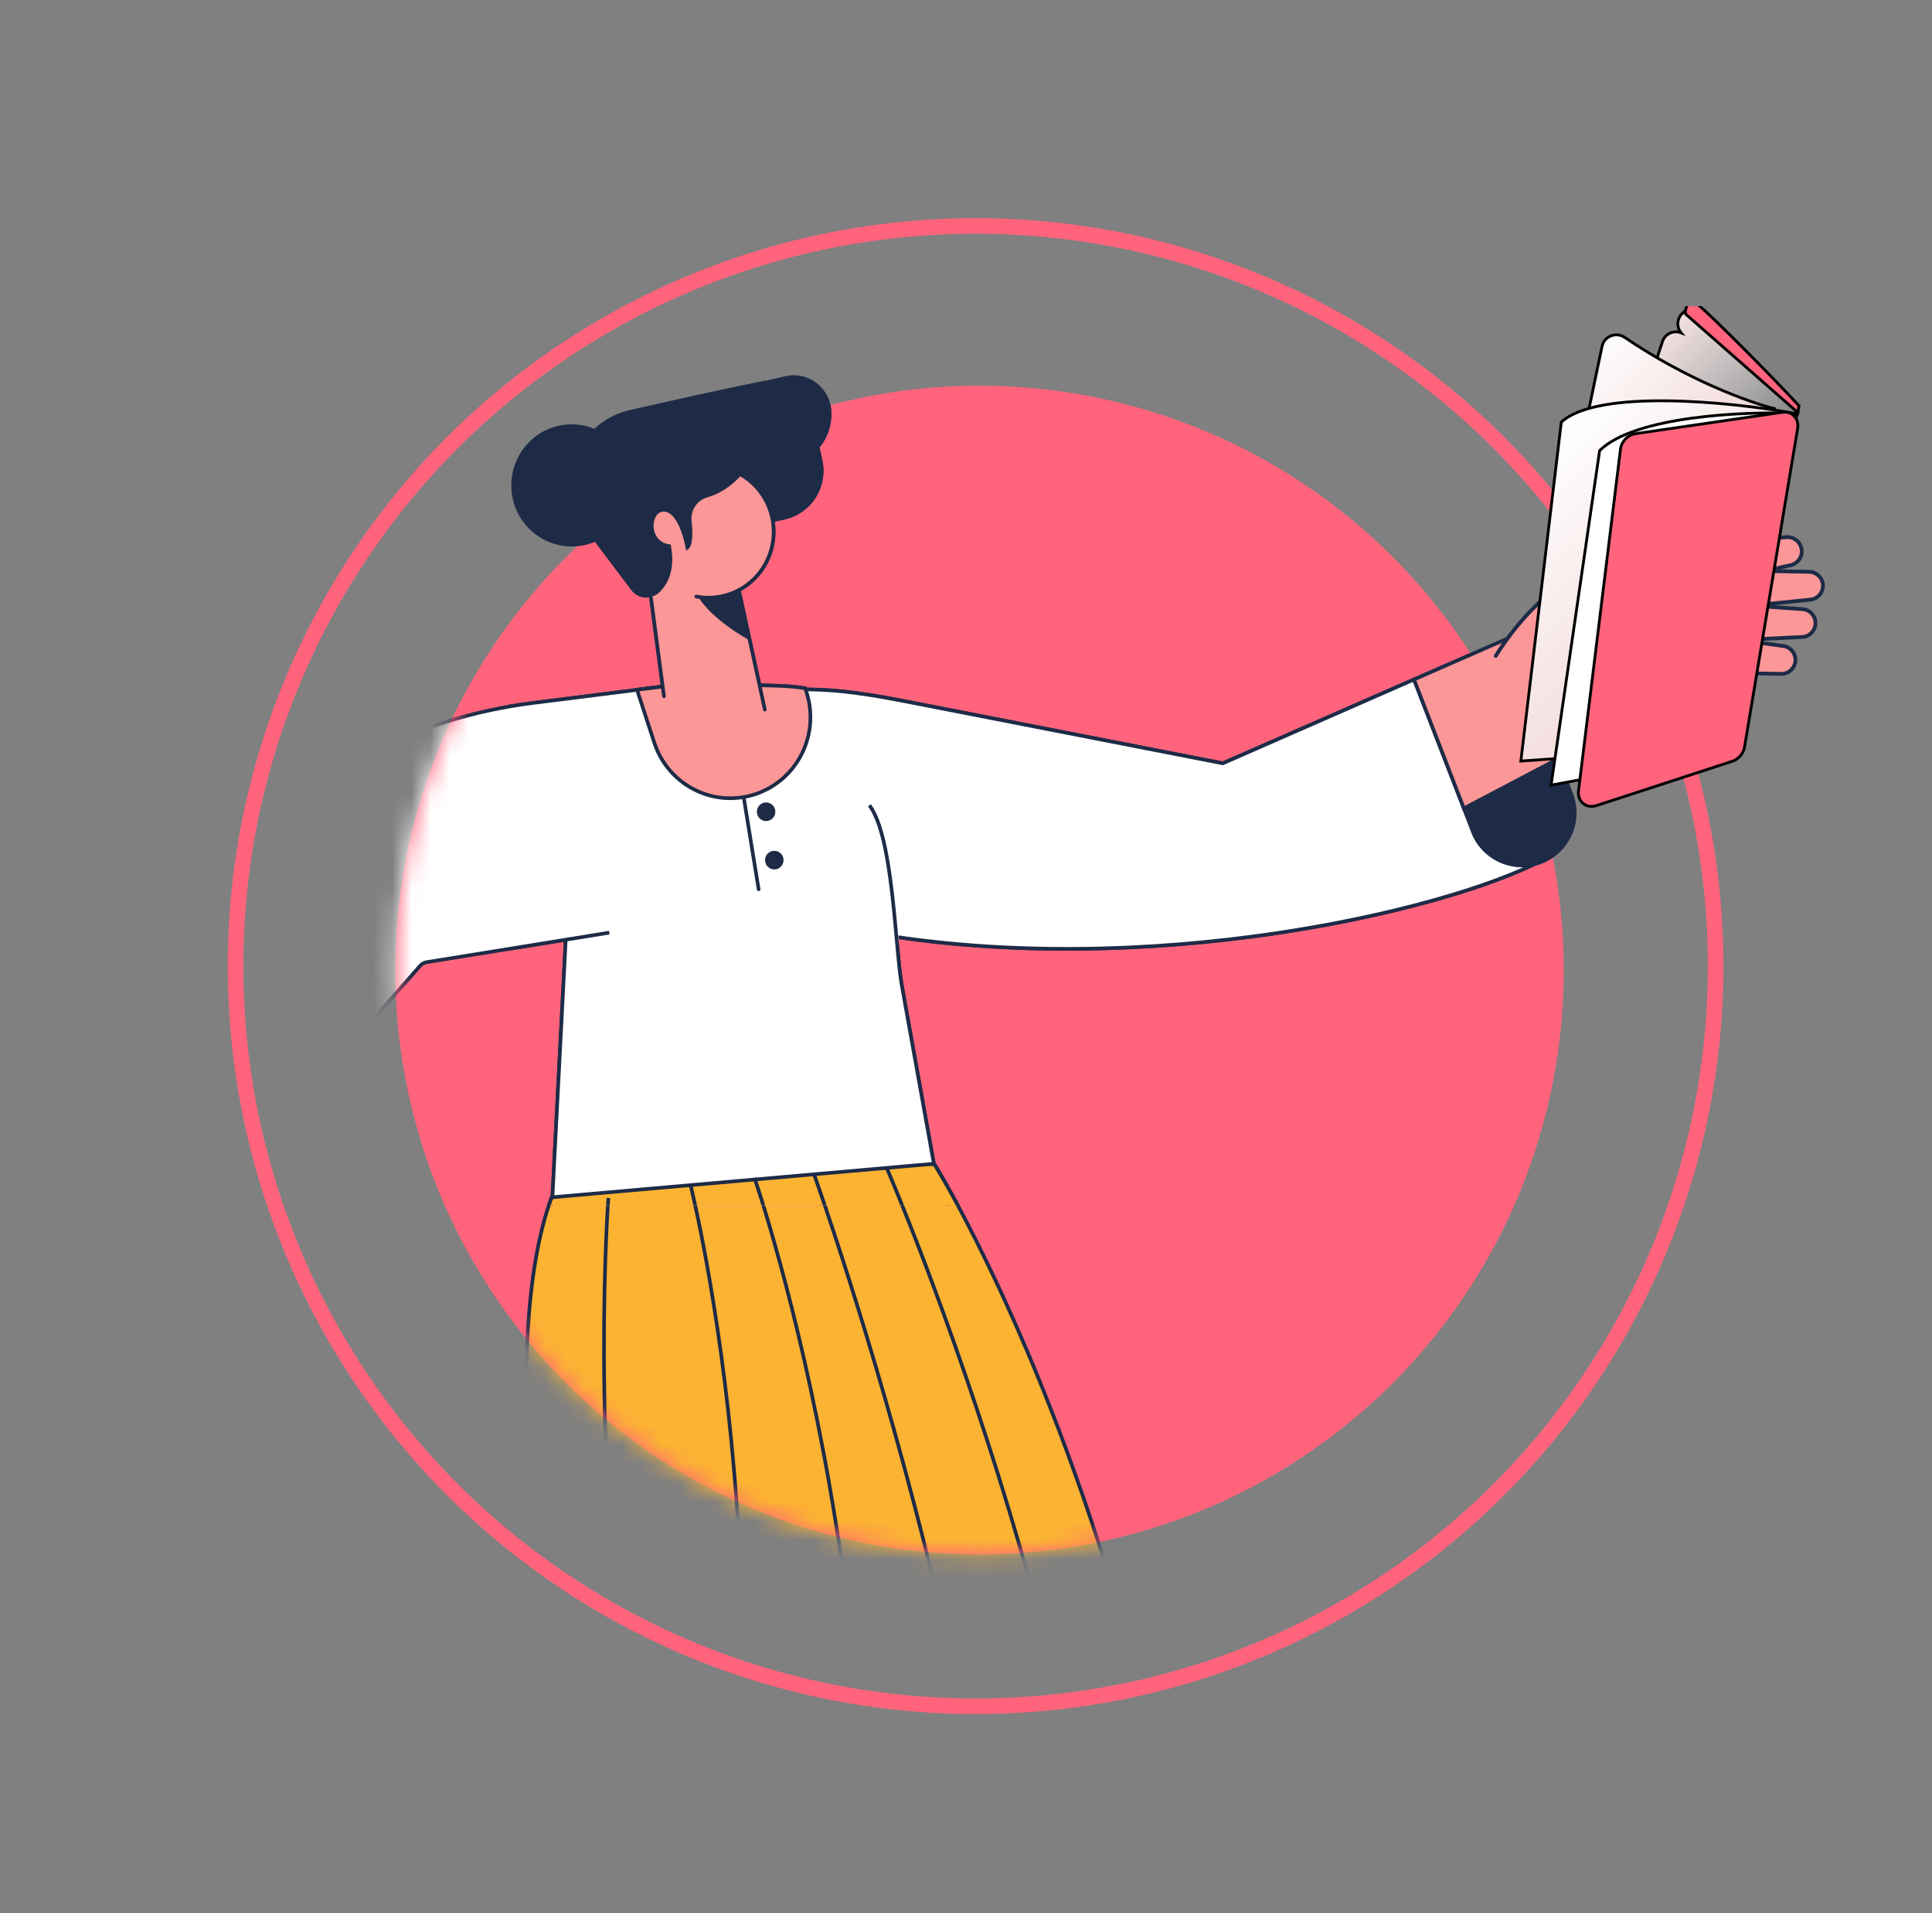 <svg width="101" height="100" viewBox="0 0 101 100" fill="none" xmlns="http://www.w3.org/2000/svg">
<rect x="0" y="0" width="101" height="100" fill="#808080" stroke="none"/>
<g clip-path="url(#clip0_819_5034)">
<circle cx="51.002" cy="50.498" r="38.688" stroke="#FF647C" stroke-width="0.814"/>
<circle cx="51.206" cy="50.703" r="30.543" fill="#FF647C"/>
<mask id="mask0_819_5034" style="mask-type:alpha" maskUnits="userSpaceOnUse" x="20" y="20" width="62" height="62">
<circle cx="51.206" cy="50.703" r="30.543" fill="#D9D9D9"/>
</mask>
<g mask="url(#mask0_819_5034)">
<g clip-path="url(#clip1_819_5034)">
<path d="M39.061 36.797C40.742 35.452 45.058 36.219 47.173 36.628L63.921 39.898L73.919 35.517L76.526 42.253L80.556 44.99C75.598 47.598 59.969 51.289 45.364 48.735L45.656 46.068L38.627 40.153L39.061 36.797Z" fill="white" stroke="#1D2B47" stroke-width="0.19"/>
<path d="M80.562 45.049C79.88 45.314 79.122 45.297 78.453 45.001C77.784 44.705 77.26 44.156 76.997 43.474L76.525 42.253L81.434 39.671L82.136 41.485C82.401 42.167 82.383 42.925 82.088 43.594C81.793 44.262 81.244 44.786 80.562 45.049Z" fill="#1D2B47" stroke="#1D2B47" stroke-width="0.19"/>
<path d="M78.973 33.302L82.947 31.559L83.333 37.649L81.437 39.67L76.528 42.252L73.921 35.516L78.973 33.302Z" fill="#FC9797" stroke="#1D2B47" stroke-width="0.19"/>
<path d="M89.009 35.173L88.726 28.461L87.567 28.486C85.354 28.528 83.733 29.139 82.044 30.164C79.79 31.535 77.777 35.019 77.777 35.019L80.189 39.729C80.888 39.608 82.013 39.502 84.381 36.786C86.969 36.615 88.506 35.557 88.857 35.306L89.009 35.173Z" fill="#FC9797"/>
<path d="M89.012 35.178L88.86 35.306C87.634 36.342 86.051 36.857 84.45 36.74C84.45 36.74 80.614 40.519 79.097 41.491" stroke="#1D2B47" stroke-width="0.198" stroke-linecap="round"/>
<path d="M89.235 30.53L93.614 29.54C94.004 29.453 94.254 29.071 94.178 28.679C94.109 28.308 93.772 28.049 93.395 28.077L87.488 28.508C87.488 28.508 82.078 28.126 78.193 34.283" stroke="#1D2B47" stroke-width="0.198" stroke-linecap="round"/>
<path d="M84.946 17.637C88.176 19.841 91.438 21.025 92.762 21.358L92.063 25.057L82.498 24.124L83.76 18.1C83.872 17.569 84.498 17.331 84.946 17.637Z" fill="url(#paint0_linear_819_5034)" stroke="black" stroke-width="0.147"/>
<path d="M81.628 22.064C83.544 20.309 90.464 21.01 93.684 21.58L90.661 38.996L79.514 39.78L81.628 22.064Z" fill="url(#paint1_linear_819_5034)" stroke="black" stroke-width="0.147"/>
<path d="M83.632 23.551C85.485 21.733 91.253 21.496 93.905 21.605L90.795 39.219L81.095 41.04L83.632 23.551Z" fill="white" stroke="black" stroke-width="0.147"/>
<path d="M63.956 116.404C64.204 118.606 63.436 122.419 58.087 122.594C55.268 122.685 53.79 121.768 52.13 121.708C50.784 121.659 49.185 123.296 47.626 123.119C46.24 122.963 45.053 121.018 43.545 120.738C42.159 120.474 40.349 121.845 38.885 121.438C37.517 121.062 36.632 118.961 35.222 118.445C33.883 117.955 31.873 119.012 30.511 118.38C29.213 117.778 28.693 115.556 27.392 114.81C26.148 114.098 23.993 114.793 22.759 113.935C21.582 113.118 21.451 110.838 20.295 109.877C19.193 108.96 16.953 109.271 15.88 108.214C14.86 107.206 14.597 106.546 13.734 105.501C12.871 104.455 10.022 102.622 10.022 102.622C7.999 101.318 9.033 98.326 10.369 96.868L10.78 96.518C11.242 96.013 11.847 95.661 12.512 95.511L28.574 91.905C28.574 91.905 32.373 76.561 35.22 68.881C43.159 66.265 48.854 66.092 48.854 66.092C48.854 66.092 61.948 82.389 63.956 116.404Z" fill="#1D2B47" stroke="#1D2B47" stroke-width="0.19"/>
<path d="M33.994 54.087L44.665 96.261L49.379 135.989L72.496 133.413L71.003 130.975C70.251 129.749 69.011 128.913 67.603 128.681L63.596 128.025C61.59 127.696 60.064 126.028 59.896 123.981C58.985 112.814 55.645 77.615 48.634 60.384C38.956 54.309 33.994 54.087 33.994 54.087V54.087Z" fill="#FC9797" stroke="#1D2B47" stroke-width="0.19"/>
<path d="M39.352 100.766C29.286 109.575 20.269 116.497 16.27 119.497C14.951 120.487 14.356 122.184 14.765 123.792L15.948 128.457C16.416 130.301 16.21 132.253 15.368 133.956L14.914 134.872C14.734 135.236 14.236 135.288 13.985 134.968L0.418 117.658C0.234 117.423 0.27 117.084 0.5 116.893L31.396 91.19L28.773 72.43C28.359 69.444 28.359 66.415 28.773 63.43L29.187 60.433L40.623 53.645C40.623 53.645 51.588 90.052 39.352 100.766Z" fill="#FC9797" stroke="#1D2B47" stroke-width="0.19"/>
<path d="M63.954 115.705C64.201 117.907 61.365 112.741 58.085 117.363C56.443 119.679 53.788 116.537 52.128 116.477C50.782 116.428 49.183 118.065 47.624 117.888C46.237 117.732 45.051 115.787 43.543 115.507C42.157 115.243 40.347 116.614 38.883 116.208C37.515 115.831 36.63 113.73 35.22 113.212C33.88 112.724 31.87 113.781 30.509 113.149C29.211 112.547 28.691 110.325 27.39 109.58C26.146 108.867 23.991 109.562 22.757 108.704C21.58 107.887 21.449 105.607 20.293 104.646C19.191 103.729 16.951 104.041 15.878 102.983C14.858 101.975 15.107 99.706 14.123 98.563C14.123 98.563 13.127 96.782 10.625 96.956C7.712 97.159 28.572 86.669 28.572 86.669C28.572 86.669 25.983 70.278 28.831 62.606C36.77 59.991 48.85 60.856 48.85 60.856C48.85 60.856 61.946 81.69 63.954 115.705Z" fill="#FCB332" stroke="#1D2B47" stroke-width="0.19"/>
<path d="M46.903 47.941C46.713 45.754 46.285 45.946 46.01 43.475L45.449 42.091C44.719 38.065 41.079 35.26 37.044 35.614C33.144 35.957 30.091 39.151 29.886 43.101L28.878 62.579L48.82 60.828L47.148 51.532C46.903 49.727 47.066 49.843 46.903 47.941Z" fill="white"/>
<path d="M37.044 35.609C33.144 35.953 30.091 39.147 29.886 43.096L28.878 62.579L48.82 60.828L47.148 51.533C46.785 49.514 46.706 43.744 45.45 42.091" stroke="#1D2B47" stroke-width="0.19"/>
<path d="M31.853 48.749L22.297 50.293C22.171 50.313 22.056 50.377 21.971 50.472L12.87 60.786L5.782 51.455L11.706 45.058C15.961 40.464 21.675 37.522 27.854 36.744L36.777 35.619" fill="white"/>
<path d="M31.853 48.749L22.297 50.293C22.171 50.313 22.056 50.377 21.971 50.472L12.87 60.786L5.782 51.455L11.706 45.058C15.961 40.464 21.675 37.522 27.854 36.744L36.777 35.619" stroke="#1D2B47" stroke-width="0.19"/>
<path d="M39.491 41.509C38.438 41.861 37.288 41.775 36.297 41.271C35.306 40.766 34.553 39.885 34.205 38.82L33.302 36.055L35.356 35.795L35.309 35.67L36.13 35.698L36.782 35.616V35.639C36.872 35.627 36.955 35.616 37.05 35.607C37.915 35.532 38.787 35.601 39.63 35.812L40.773 35.851C41.216 35.865 41.657 35.906 42.094 35.973L42.156 36.166C42.504 37.231 42.419 38.393 41.919 39.395C41.42 40.397 40.546 41.157 39.491 41.509Z" fill="#FC9797" stroke="#1D2B47" stroke-width="0.19"/>
<path d="M46.353 61.042C46.353 61.042 59.469 91.29 58.261 113.698" stroke="#1D2B47" stroke-width="0.19"/>
<path d="M42.56 61.39C42.56 61.39 54.64 95.044 52.311 114.398" stroke="#1D2B47" stroke-width="0.19"/>
<path d="M39.442 61.566C39.442 61.566 48.426 87.459 44.025 113.348" stroke="#1D2B47" stroke-width="0.19"/>
<path d="M36.095 61.921C36.095 61.921 42.209 86.239 36.083 109.603" stroke="#1D2B47" stroke-width="0.19"/>
<path d="M31.806 62.612C31.806 62.612 30.823 75.166 32.913 90.681C33.691 96.458 30.726 102.27 27.977 106.9" stroke="#1D2B47" stroke-width="0.19"/>
<path d="M38.132 20.453L41.086 19.753C41.643 19.627 42.227 19.765 42.672 20.127C43.117 20.49 43.374 21.037 43.371 21.614C43.377 22.256 43.153 22.878 42.74 23.365L42.896 24.076C43.189 25.422 42.347 26.754 41.015 27.052L38.54 27.603L38.132 20.453Z" fill="#1D2B47" stroke="#1D2B47" stroke-width="0.19"/>
<ellipse cx="3.063" cy="3.095" rx="3.063" ry="3.095" transform="matrix(-1 0 0 1 32.949 22.275)" fill="#1D2B47" stroke="#1D2B47" stroke-width="0.19"/>
<path d="M33.691 28.492L34.707 36.391L39.984 37.091L37.924 27.639" fill="#FC9797"/>
<path d="M39.984 37.091L37.924 27.639" stroke="#1D2B47" stroke-width="0.19" stroke-linecap="round"/>
<path d="M38.624 30.839C38.624 30.839 37.387 31.242 36.33 30.852C36.898 32.252 39.199 33.477 39.199 33.477L38.624 30.839Z" fill="#1D2B47"/>
<ellipse cx="3.408" cy="3.444" rx="3.408" ry="3.444" transform="matrix(-1 0 0 1 40.441 24.35)" fill="#FC9797"/>
<path d="M36.4 31.18C37.761 31.44 39.142 30.844 39.895 29.671C40.649 28.497 40.626 26.98 39.837 25.831C39.048 24.682 37.65 24.128 36.298 24.431" stroke="#1D2B47" stroke-width="0.19" stroke-linecap="round"/>
<path d="M31.201 28.289L33.083 30.783C33.234 30.986 33.464 31.114 33.714 31.136C33.964 31.158 34.212 31.072 34.396 30.899C34.822 30.496 35.205 29.784 34.983 28.55C33.724 28.366 33.894 26.559 34.756 26.647C35.619 26.734 35.938 28.616 35.938 28.616C35.938 28.616 36.198 28.441 36.057 27.24C35.993 26.622 36.388 26.049 36.984 25.896C38.182 25.558 39.36 24.309 39.852 22.706C40.126 21.828 40.168 20.893 39.973 19.994C37.6 20.474 34.923 21.073 32.96 21.524C30.231 22.132 29.011 25.32 30.655 27.548L31.201 28.289Z" fill="#1D2B47" stroke="#1D2B47" stroke-width="0.19"/>
<path d="M34.037 31.274L34.711 36.392" stroke="#1D2B47" stroke-width="0.19" stroke-linecap="round"/>
<path d="M38.882 41.687L39.66 46.482L38.882 41.687Z" fill="#FCB332"/>
<path d="M38.882 41.687L39.66 46.482" stroke="#1D2B47" stroke-width="0.19" stroke-linecap="round"/>
<ellipse cx="0.388" cy="0.392" rx="0.388" ry="0.392" transform="matrix(-1 0 0 1 40.438 42.037)" fill="#1D2B47" stroke="#1D2B47" stroke-width="0.19" stroke-linecap="round"/>
<ellipse cx="0.388" cy="0.392" rx="0.388" ry="0.392" transform="matrix(-1 0 0 1 40.867 44.565)" fill="#1D2B47" stroke="#1D2B47" stroke-width="0.19" stroke-linecap="round"/>
</g>
</g>
<g clip-path="url(#clip2_819_5034)">
<path d="M39.061 36.797C40.742 35.452 45.058 36.219 47.173 36.628L63.921 39.898L73.919 35.517L76.526 42.253L80.556 44.99C75.598 47.598 59.969 51.289 45.364 48.735L45.656 46.068L38.627 40.153L39.061 36.797Z" fill="white" stroke="#1D2B47" stroke-width="0.19"/>
<path d="M80.562 45.049C79.88 45.314 79.122 45.297 78.453 45.001C77.784 44.705 77.26 44.156 76.997 43.474L76.525 42.253L81.434 39.671L82.136 41.485C82.401 42.167 82.383 42.925 82.088 43.594C81.793 44.262 81.244 44.786 80.562 45.049Z" fill="#1D2B47" stroke="#1D2B47" stroke-width="0.19"/>
<path d="M78.973 33.302L82.947 31.559L83.333 37.649L81.437 39.67L76.528 42.252L73.921 35.516L78.973 33.302Z" fill="#FC9797" stroke="#1D2B47" stroke-width="0.19"/>
<path d="M86.286 35.113L93.119 35.223C93.52 35.229 93.851 34.911 93.86 34.51C93.871 34.137 93.599 33.816 93.229 33.766L86.635 32.865L86.286 35.113Z" fill="#FC9797" stroke="#1D2B47" stroke-width="0.198" stroke-linecap="round"/>
<path d="M87.39 33.628L89.32 33.534L90.248 33.496L94.213 33.304C94.612 33.285 94.921 32.948 94.907 32.55C94.895 32.176 94.603 31.873 94.23 31.847L87.594 31.373L87.39 33.628Z" fill="#FC9797"/>
<path d="M89.606 33.52L90.248 33.489L94.213 33.296C94.612 33.277 94.921 32.941 94.907 32.542C94.895 32.169 94.603 31.866 94.23 31.839L87.594 31.366L87.389 33.627" stroke="#1D2B47" stroke-width="0.198" stroke-linecap="round"/>
<path d="M87.845 32.039L94.643 31.342C95.04 31.301 95.331 30.949 95.296 30.551C95.262 30.177 94.951 29.89 94.575 29.886L87.924 29.767L87.845 32.039Z" fill="#FC9797"/>
<path d="M89.691 31.85L94.643 31.343C95.04 31.302 95.331 30.95 95.296 30.553C95.262 30.179 94.951 29.891 94.575 29.887L87.924 29.769L87.84 32.039" stroke="#1D2B47" stroke-width="0.198" stroke-linecap="round"/>
<path d="M88.091 30.788L93.614 29.54C94.004 29.453 94.254 29.071 94.178 28.679C94.109 28.308 93.772 28.049 93.395 28.077L88.195 28.476L88.091 30.788Z" fill="#FC9797"/>
<path d="M89.009 35.173L88.726 28.461L87.567 28.486C85.354 28.527 83.733 29.139 82.044 30.164C79.79 31.535 77.777 35.019 77.777 35.019L80.189 39.729C80.888 39.608 82.013 39.502 84.381 36.785C86.969 36.615 88.506 35.557 88.857 35.306L89.009 35.173Z" fill="#FC9797"/>
<path d="M89.012 35.178L88.86 35.306C87.634 36.342 86.051 36.857 84.45 36.74C84.45 36.74 80.614 40.519 79.097 41.491" stroke="#1D2B47" stroke-width="0.198" stroke-linecap="round"/>
<path d="M89.235 30.53L93.614 29.54C94.004 29.453 94.254 29.071 94.178 28.679C94.109 28.308 93.772 28.049 93.395 28.077L87.488 28.508C87.488 28.508 82.078 28.126 78.193 34.283" stroke="#1D2B47" stroke-width="0.198" stroke-linecap="round"/>
<path d="M83.944 32.476L90.833 32.011C91.549 31.962 92.098 31.352 92.071 30.634L92.054 30.208L83.851 29.977L83.944 32.476Z" fill="#FC9797"/>
<path d="M86.145 30.035L92.054 30.208L92.071 30.634C92.098 31.352 91.549 31.962 90.833 32.011L88.854 32.144C88.854 32.144 88.542 34.118 87.031 34.793L85.435 35.502" fill="#FC9797"/>
<path d="M86.145 30.035L92.054 30.208L92.071 30.634C92.098 31.352 91.549 31.962 90.833 32.011L88.854 32.144C88.854 32.144 88.542 34.118 87.031 34.793L85.435 35.502" stroke="#1D2B47" stroke-width="0.198" stroke-linecap="round"/>
<path d="M86.909 17.854L85.906 20.891L93.555 22.397L93.143 22.03L93.859 21.936L93.998 21.551L88.228 16.129L87.961 16.37C87.66 16.64 87.635 17.093 87.883 17.395C87.504 17.245 87.048 17.434 86.909 17.854Z" fill="url(#paint2_linear_819_5034)" stroke="black" stroke-width="0.147"/>
<path d="M84.938 17.637C88.168 19.841 91.43 21.025 92.755 21.358L92.055 25.057L82.49 24.124L83.752 18.1C83.864 17.569 84.49 17.331 84.938 17.637Z" fill="url(#paint3_linear_819_5034)" stroke="black" stroke-width="0.147"/>
<path d="M81.62 22.064C83.536 20.309 90.456 21.01 93.676 21.58L90.653 38.996L79.506 39.78L81.62 22.064Z" fill="url(#paint4_linear_819_5034)" stroke="black" stroke-width="0.147"/>
<path d="M83.624 23.551C85.477 21.733 91.245 21.496 93.897 21.605L90.787 39.219L81.087 41.04L83.624 23.551Z" fill="white" stroke="black" stroke-width="0.147"/>
<path d="M88.876 16.016C88.279 15.504 88.067 16.108 88.118 16.415L93.985 21.562L94.047 21.208C92.605 19.643 89.623 16.656 88.876 16.016Z" fill="#FF647C" stroke="black" stroke-width="0.147"/>
<path d="M93.977 22.387C94.062 21.878 93.681 21.475 93.183 21.548L85.496 22.669C85.098 22.727 84.764 23.074 84.715 23.481L82.52 41.339C82.452 41.892 82.927 42.281 83.458 42.108L90.563 39.79C90.889 39.683 91.143 39.387 91.2 39.048L93.977 22.387Z" fill="#FF647C" stroke="black" stroke-width="0.147"/>
<path d="M33.994 54.087L44.665 96.261L49.379 135.989L72.496 133.413L71.003 130.975C70.251 129.749 69.011 128.913 67.603 128.681L63.596 128.025C61.59 127.696 60.064 126.027 59.896 123.981C58.985 112.814 55.645 77.615 48.634 60.384C38.956 54.309 33.994 54.087 33.994 54.087V54.087Z" fill="#FC9797" stroke="#1D2B47" stroke-width="0.19"/>
<path d="M39.352 100.766C29.286 109.575 20.269 116.497 16.27 119.497C14.951 120.486 14.356 122.184 14.765 123.792L15.948 128.457C16.416 130.301 16.21 132.253 15.368 133.956L14.914 134.872C14.734 135.236 14.236 135.288 13.985 134.968L0.418 117.657C0.234 117.422 0.27 117.084 0.5 116.893L31.396 91.189L28.773 72.43C28.359 69.444 28.359 66.415 28.773 63.43L29.187 60.432L40.623 53.645C40.623 53.645 51.588 90.052 39.352 100.766Z" fill="#FC9797" stroke="#1D2B47" stroke-width="0.19"/>
<path d="M63.954 115.705C64.201 117.907 61.365 112.741 58.085 117.363C56.443 119.679 53.788 116.537 52.128 116.477C50.782 116.428 49.183 118.065 47.624 117.888C46.237 117.732 45.051 115.787 43.543 115.507C42.157 115.243 40.347 116.614 38.883 116.208C37.515 115.831 36.63 113.73 35.22 113.212C33.88 112.724 31.87 113.781 30.509 113.149C29.211 112.547 28.691 110.325 27.39 109.58C26.146 108.867 23.991 109.562 22.757 108.704C21.58 107.887 21.449 105.607 20.293 104.646C19.191 103.729 16.951 104.041 15.878 102.983C14.858 101.975 15.107 99.706 14.123 98.563C14.123 98.563 13.127 96.782 10.625 96.956C7.712 97.159 28.572 86.669 28.572 86.669C28.572 86.669 25.983 70.278 28.831 62.606C36.77 59.991 48.85 60.856 48.85 60.856C48.85 60.856 61.946 81.69 63.954 115.705Z" fill="#FCB332" stroke="#1D2B47" stroke-width="0.19"/>
<path d="M46.903 47.941C46.713 45.754 46.285 45.946 46.01 43.475L45.449 42.091C44.719 38.065 41.079 35.26 37.044 35.614C33.144 35.957 30.091 39.151 29.886 43.101L28.878 62.579L48.82 60.828L47.148 51.532C46.903 49.727 47.066 49.843 46.903 47.941Z" fill="white"/>
<path d="M37.044 35.609C33.144 35.953 30.091 39.146 29.886 43.096L28.878 62.579L48.82 60.828L47.148 51.532C46.785 49.514 46.706 43.744 45.45 42.091" stroke="#1D2B47" stroke-width="0.19"/>
<path d="M31.853 48.748L22.297 50.293C22.171 50.313 22.056 50.377 21.971 50.472L12.87 60.786L5.782 51.455L11.706 45.058C15.961 40.464 21.675 37.522 27.854 36.744L36.777 35.619" fill="white"/>
<path d="M31.853 48.748L22.297 50.293C22.171 50.313 22.056 50.377 21.971 50.472L12.87 60.786L5.782 51.455L11.706 45.058C15.961 40.464 21.675 37.522 27.854 36.744L36.777 35.619" stroke="#1D2B47" stroke-width="0.19"/>
<path d="M39.491 41.509C38.438 41.861 37.288 41.775 36.297 41.27C35.306 40.766 34.553 39.885 34.205 38.82L33.302 36.055L35.356 35.794L35.309 35.67L36.13 35.698L36.782 35.616V35.639C36.872 35.626 36.955 35.616 37.05 35.607C37.915 35.531 38.787 35.601 39.63 35.812L40.773 35.85C41.216 35.865 41.657 35.906 42.094 35.973L42.156 36.166C42.504 37.231 42.419 38.393 41.919 39.395C41.42 40.397 40.546 41.157 39.491 41.509Z" fill="#FC9797" stroke="#1D2B47" stroke-width="0.19"/>
<path d="M46.353 61.042C46.353 61.042 59.469 91.29 58.261 113.698" stroke="#1D2B47" stroke-width="0.19"/>
<path d="M42.56 61.39C42.56 61.39 54.64 95.044 52.311 114.398" stroke="#1D2B47" stroke-width="0.19"/>
<path d="M39.442 61.566C39.442 61.566 48.426 87.459 44.025 113.348" stroke="#1D2B47" stroke-width="0.19"/>
<path d="M36.095 61.921C36.095 61.921 42.209 86.239 36.083 109.603" stroke="#1D2B47" stroke-width="0.19"/>
<path d="M31.806 62.612C31.806 62.612 30.823 75.166 32.913 90.68C33.691 96.458 30.726 102.27 27.977 106.9" stroke="#1D2B47" stroke-width="0.19"/>
<path d="M38.132 20.453L41.086 19.753C41.643 19.627 42.227 19.765 42.672 20.127C43.117 20.489 43.374 21.037 43.371 21.614C43.377 22.256 43.153 22.878 42.74 23.365L42.896 24.075C43.189 25.422 42.347 26.754 41.015 27.052L38.54 27.603L38.132 20.453Z" fill="#1D2B47" stroke="#1D2B47" stroke-width="0.19"/>
<ellipse cx="3.063" cy="3.095" rx="3.063" ry="3.095" transform="matrix(-1 0 0 1 32.949 22.275)" fill="#1D2B47" stroke="#1D2B47" stroke-width="0.19"/>
<path d="M33.691 28.492L34.707 36.391L39.984 37.091L37.924 27.639" fill="#FC9797"/>
<path d="M39.984 37.091L37.924 27.639" stroke="#1D2B47" stroke-width="0.19" stroke-linecap="round"/>
<path d="M38.624 30.839C38.624 30.839 37.387 31.242 36.33 30.852C36.898 32.252 39.199 33.477 39.199 33.477L38.624 30.839Z" fill="#1D2B47"/>
<ellipse cx="3.408" cy="3.444" rx="3.408" ry="3.444" transform="matrix(-1 0 0 1 40.441 24.35)" fill="#FC9797"/>
<path d="M36.4 31.18C37.761 31.44 39.142 30.844 39.895 29.671C40.649 28.497 40.626 26.98 39.837 25.831C39.048 24.682 37.65 24.128 36.298 24.431" stroke="#1D2B47" stroke-width="0.19" stroke-linecap="round"/>
<path d="M31.201 28.289L33.083 30.783C33.234 30.986 33.464 31.114 33.714 31.136C33.964 31.158 34.212 31.072 34.396 30.899C34.822 30.496 35.205 29.784 34.983 28.549C33.724 28.366 33.894 26.559 34.756 26.647C35.619 26.734 35.938 28.616 35.938 28.616C35.938 28.616 36.198 28.441 36.057 27.24C35.993 26.621 36.388 26.049 36.984 25.896C38.182 25.558 39.36 24.309 39.852 22.706C40.126 21.828 40.168 20.893 39.973 19.994C37.6 20.474 34.923 21.073 32.96 21.524C30.231 22.132 29.011 25.32 30.655 27.548L31.201 28.289Z" fill="#1D2B47" stroke="#1D2B47" stroke-width="0.19"/>
<path d="M34.037 31.274L34.711 36.392" stroke="#1D2B47" stroke-width="0.19" stroke-linecap="round"/>
<path d="M38.882 41.687L39.66 46.482L38.882 41.687Z" fill="#FCB332"/>
<path d="M38.882 41.687L39.66 46.482" stroke="#1D2B47" stroke-width="0.19" stroke-linecap="round"/>
<ellipse cx="0.388" cy="0.392" rx="0.388" ry="0.392" transform="matrix(-1 0 0 1 40.438 42.037)" fill="#1D2B47" stroke="#1D2B47" stroke-width="0.19" stroke-linecap="round"/>
<ellipse cx="0.388" cy="0.392" rx="0.388" ry="0.392" transform="matrix(-1 0 0 1 40.867 44.565)" fill="#1D2B47" stroke="#1D2B47" stroke-width="0.19" stroke-linecap="round"/>
</g>
</g>
<defs>
<linearGradient id="paint0_linear_819_5034" x1="82.934" y1="18.025" x2="91.015" y2="26.106" gradientUnits="userSpaceOnUse">
<stop stop-color="white"/>
<stop offset="1" stop-color="#EECDCD"/>
</linearGradient>
<linearGradient id="paint1_linear_819_5034" x1="79.82" y1="23.872" x2="92.802" y2="36.855" gradientUnits="userSpaceOnUse">
<stop stop-color="white"/>
<stop offset="1" stop-color="#EECDCD"/>
</linearGradient>
<linearGradient id="paint2_linear_819_5034" x1="86.073" y1="17.971" x2="92.027" y2="23.925" gradientUnits="userSpaceOnUse">
<stop stop-color="#F7E1E1"/>
<stop offset="1" stop-color="white" stop-opacity="0"/>
</linearGradient>
<linearGradient id="paint3_linear_819_5034" x1="82.926" y1="18.025" x2="91.007" y2="26.105" gradientUnits="userSpaceOnUse">
<stop stop-color="white"/>
<stop offset="1" stop-color="#EECDCD"/>
</linearGradient>
<linearGradient id="paint4_linear_819_5034" x1="79.812" y1="23.872" x2="92.795" y2="36.855" gradientUnits="userSpaceOnUse">
<stop stop-color="white"/>
<stop offset="1" stop-color="#EECDCD"/>
</linearGradient>
<clipPath id="clip0_819_5034">
<rect width="100" height="100" fill="white" transform="translate(0.5)"/>
</clipPath>
<clipPath id="clip1_819_5034">
<rect width="110" height="70" fill="white" transform="translate(-5.5 14)"/>
</clipPath>
<clipPath id="clip2_819_5034">
<rect width="88" height="47" fill="white" transform="translate(26.5 16)"/>
</clipPath>
</defs>
</svg>
